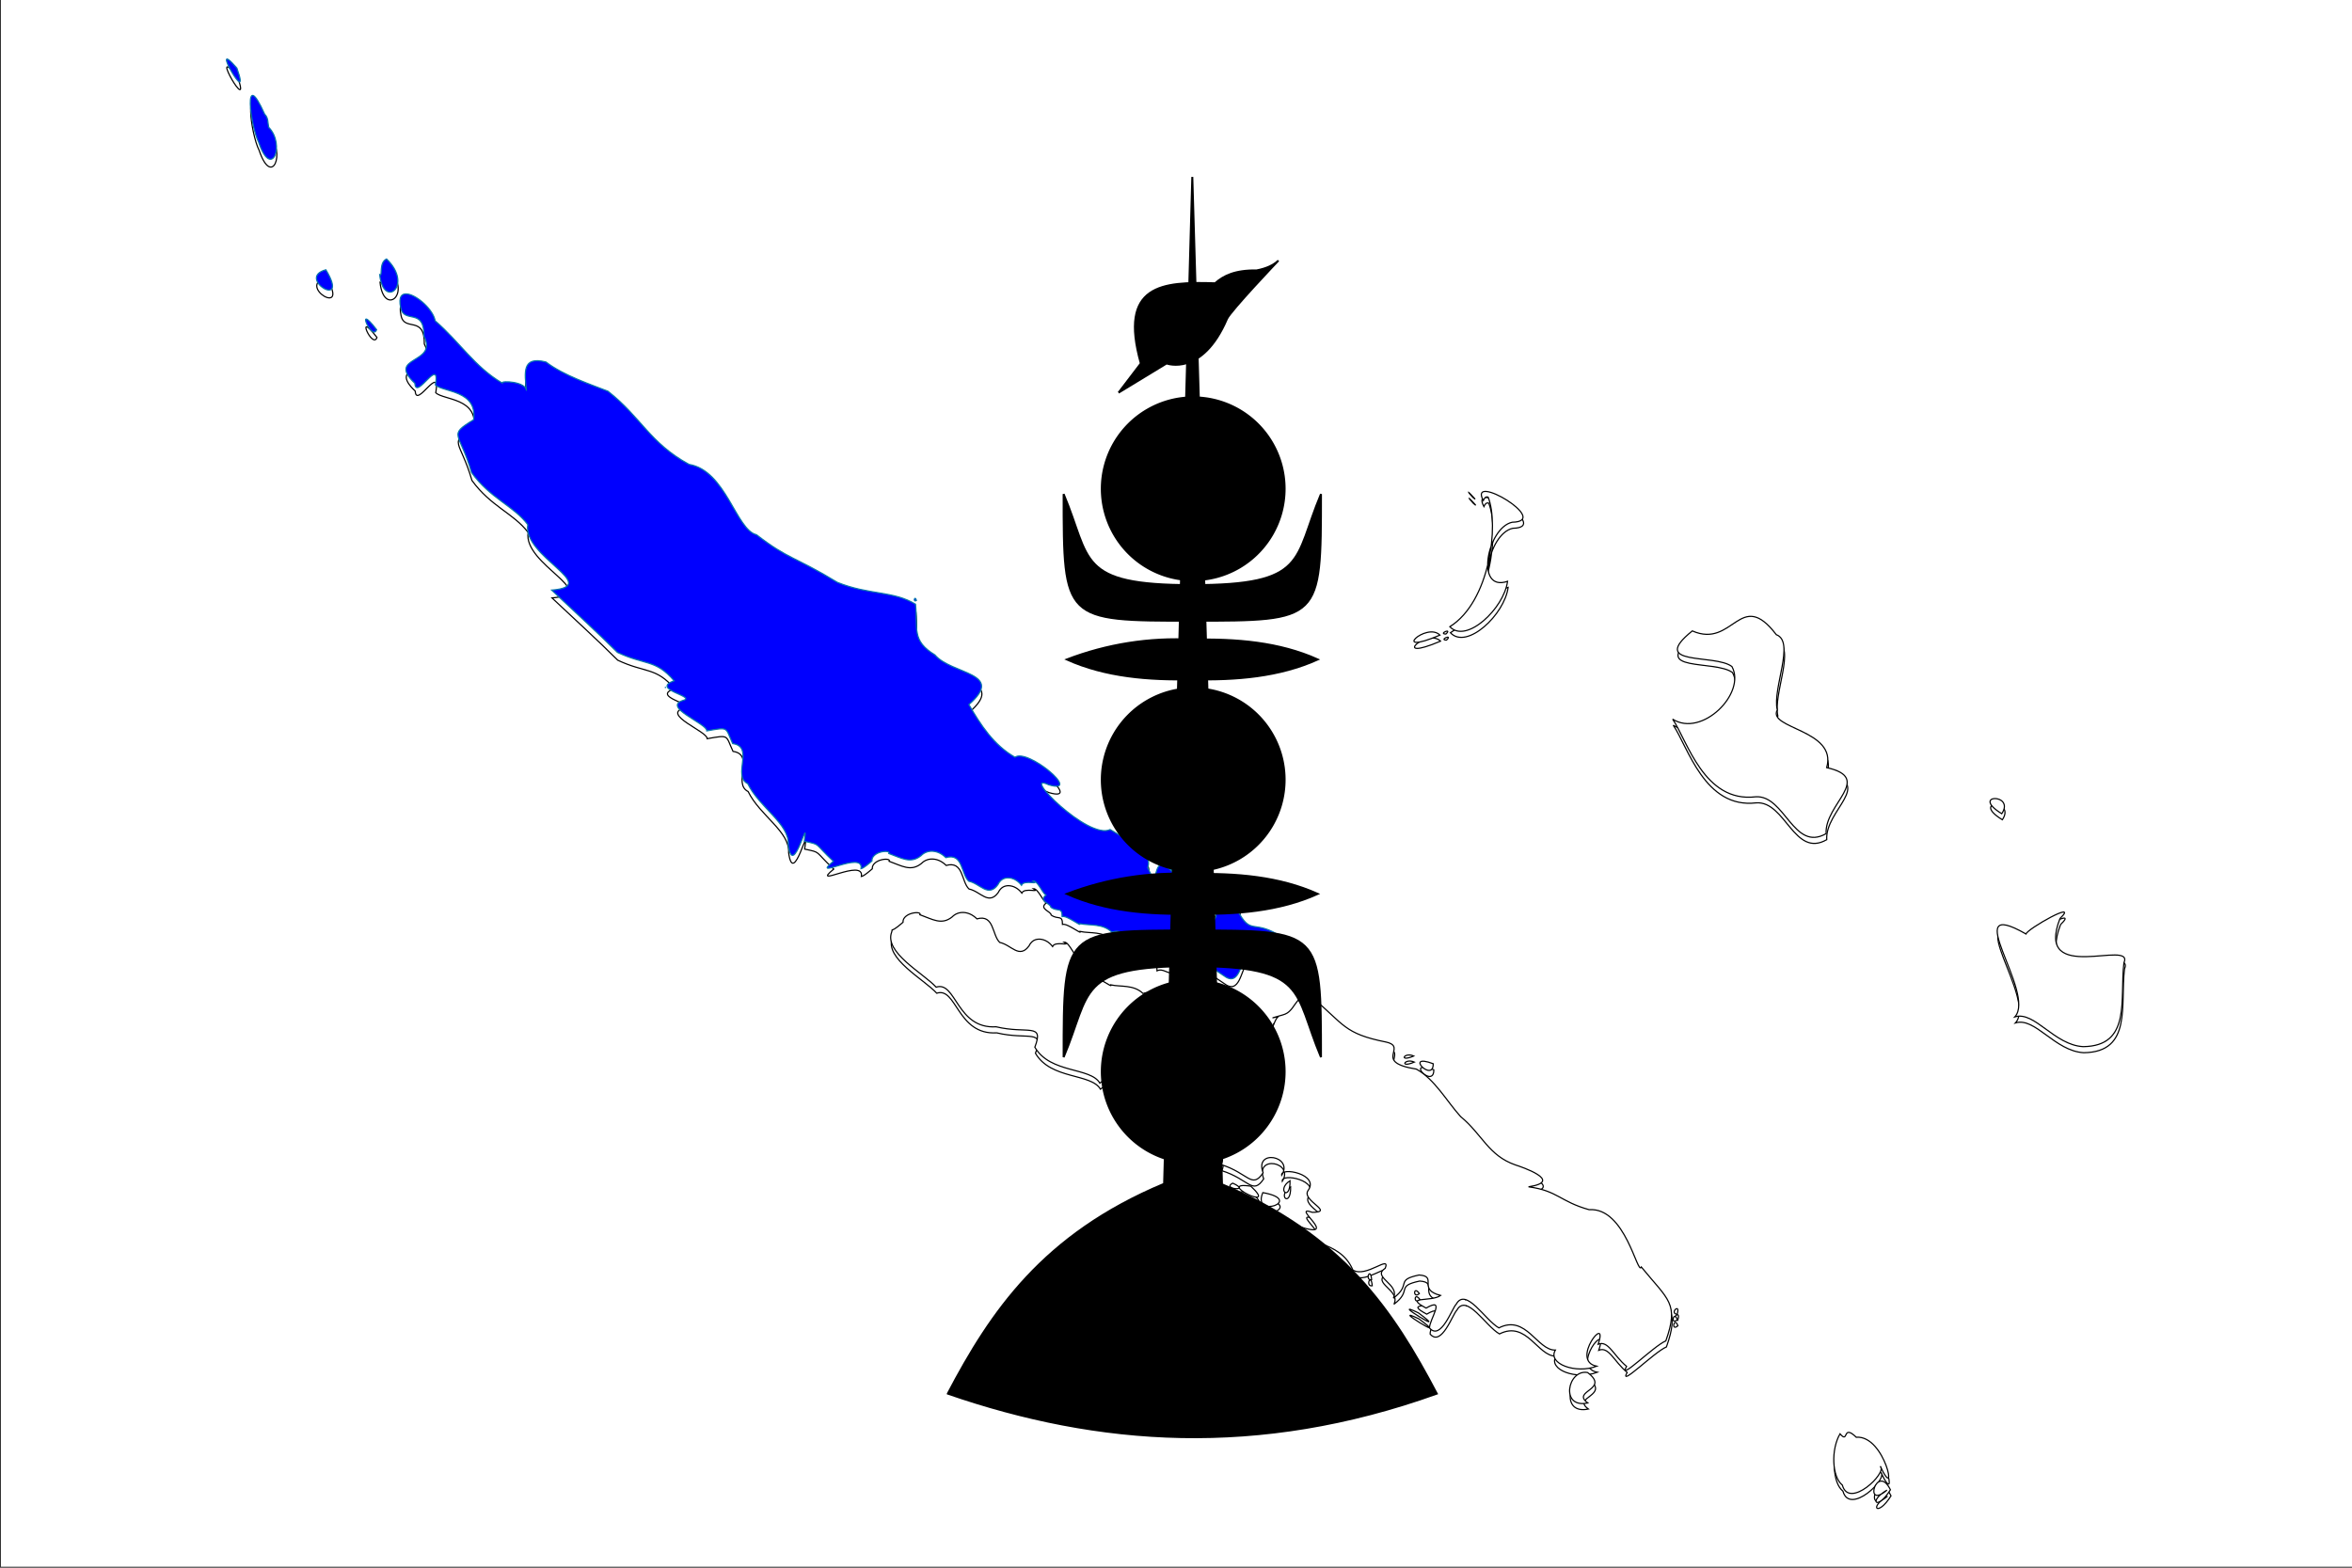 <?xml version="1.0" encoding="UTF-8" standalone="no"?>
<!-- Created with Inkscape (http://www.inkscape.org/) -->

<svg
   xmlns:dc="http://purl.org/dc/elements/1.1/"
   xmlns:cc="http://creativecommons.org/ns#"
   xmlns:rdf="http://www.w3.org/1999/02/22-rdf-syntax-ns#"
   xmlns:svg="http://www.w3.org/2000/svg"
   xmlns="http://www.w3.org/2000/svg"
   version="1.0"
   width="1199.984"
   height="800.01"
   id="svg2"
   style="display:inline">
  <rect width="100%" height="100%" fill="#333333" stroke="none"/>
  <defs
     id="defs4" />
  <g
     transform="translate(94.094,26.635)"
     id="layer9"
     style="display:inline" />
  <rect
     width="800"
     height="1200"
     x="-0.503"
     y="-1200.491"
     transform="matrix(0,1,-1,0,0,0)"
     id="rect3221"
     style="fill:#ffffff;fill-opacity:1;stroke:none" />
  <g
     transform="matrix(1.01,0,0,1.01,95.045,18.813)"
     id="g3250"
     style="display:inline">
    <g
       transform="translate(-15.821,-30.057)"
       id="g3042-1"
       style="fill:#ffffff;stroke:#000000;stroke-width:0.99;display:inline">
      <path
         d="m 127.906,163.938 c -2.966,-0.502 -4.875,1.255 -3.594,6.938 1.625,8.33 11.946,-0.358 11.75,14.375 7.33,14.226 -19.319,9.929 -4.594,23.781 0.478,9.178 12.98,-14.433 10.375,0.875 4.038,3.673 21.354,2.646 19.281,17.562 -13.324,8.174 -7.04,5.815 -1,26.719 9.523,13.137 21.154,16.702 28.375,26.25 -2.674,16.219 37.654,30.941 12.062,33.094 11.07,10.461 22.997,21.26 33.219,31.469 13.886,6.557 19.276,3.371 28.656,14.344 -12.033,4.218 10.726,7.86 4.906,9.781 -11.764,3.345 11.955,11.924 11.594,15.531 11.407,-2.002 9.239,-1.83 13.062,6.406 11.154,1.604 -0.357,16.324 7.625,20.281 5.962,12.2 21.109,20.223 20.469,30.844 2.394,18.419 10.562,-17.761 8.094,-1.75 8.624,1.842 4.586,0.665 14.688,10.094 -12.293,10.177 15.587,-5.86 13.969,3.75 0.706,-0.145 1.706,-0.785 2.75,-1.594 1.136,-0.879 2.237,-1.859 2.75,-2.281 -0.023,-0.631 0.091,-1.186 0.344,-1.688 0.253,-0.502 0.648,-0.935 1.094,-1.312 0.891,-0.755 2.061,-1.273 3.219,-1.562 1.158,-0.29 2.276,-0.351 3.031,-0.219 0.378,0.066 0.693,0.18 0.844,0.344 0.151,0.164 0.159,0.369 0,0.625 1.603,0.577 3.085,1.203 4.5,1.75 1.415,0.547 2.756,1.02 4.062,1.281 1.307,0.261 2.594,0.311 3.875,0.031 0.64,-0.14 1.257,-0.364 1.906,-0.688 0.649,-0.323 1.301,-0.743 1.969,-1.281 0.767,-0.793 1.67,-1.375 2.656,-1.75 0.986,-0.375 2.081,-0.536 3.188,-0.469 1.106,0.067 2.247,0.343 3.375,0.875 1.128,0.532 2.231,1.324 3.281,2.344 1.102,-0.308 2.056,-0.411 2.875,-0.344 0.819,0.067 1.499,0.295 2.094,0.656 0.594,0.361 1.102,0.862 1.531,1.438 0.429,0.576 0.771,1.228 1.094,1.938 0.646,1.42 1.144,3.024 1.719,4.5 0.287,0.738 0.611,1.462 0.969,2.094 0.358,0.632 0.763,1.179 1.25,1.625 1.447,0.304 2.79,0.975 4.062,1.719 1.272,0.744 2.477,1.564 3.656,2.125 0.59,0.281 1.169,0.507 1.75,0.625 0.581,0.118 1.167,0.122 1.75,0 0.583,-0.122 1.154,-0.373 1.75,-0.812 0.596,-0.44 1.195,-1.071 1.812,-1.906 0.282,-0.617 0.642,-1.148 1.031,-1.594 0.39,-0.446 0.809,-0.813 1.281,-1.094 0.945,-0.561 2.032,-0.779 3.156,-0.719 1.124,0.06 2.303,0.403 3.406,1.031 1.103,0.629 2.15,1.543 3.031,2.688 0.182,-0.386 0.455,-0.694 0.812,-0.906 0.357,-0.212 0.792,-0.322 1.25,-0.406 0.917,-0.168 1.963,-0.127 2.844,-0.062 0.881,0.064 1.587,0.138 1.844,0.062 0.257,-0.075 0.048,-0.32 -0.906,-0.906 0.564,-0.027 1.134,0.317 1.688,0.875 0.554,0.558 1.114,1.338 1.656,2.156 0.542,0.818 1.065,1.684 1.594,2.438 0.529,0.754 1.048,1.385 1.562,1.75 -0.497,0.366 -0.827,0.711 -1.031,1.031 -0.204,0.32 -0.272,0.624 -0.25,0.906 0.045,0.564 0.475,1.069 1.031,1.531 0.556,0.463 1.242,0.885 1.781,1.312 0.539,0.428 0.942,0.853 0.938,1.312 0.873,0.625 1.641,0.93 2.344,1.094 0.702,0.164 1.314,0.196 1.812,0.312 0.499,0.117 0.894,0.298 1.156,0.781 0.263,0.483 0.413,1.267 0.406,2.531 0.667,-0.15 1.622,0.108 2.656,0.562 1.034,0.454 2.147,1.085 3.156,1.688 1.009,0.603 1.908,1.173 2.5,1.469 0.296,0.148 0.507,0.233 0.625,0.219 0.118,-0.014 0.14,-0.11 0.031,-0.344 2.46,0.535 5.313,0.46 8.156,0.844 1.422,0.192 2.858,0.494 4.219,1.031 1.361,0.537 2.649,1.331 3.844,2.469 0.957,-0.371 1.847,-0.514 2.688,-0.469 0.84,0.045 1.623,0.284 2.375,0.625 1.504,0.682 2.868,1.826 4.188,2.969 1.32,1.143 2.608,2.266 3.969,2.906 0.681,0.32 1.392,0.518 2.125,0.531 0.733,0.014 1.499,-0.149 2.312,-0.562 1.322,0.769 2.277,1.46 2.969,2.156 0.692,0.696 1.105,1.399 1.375,2.125 0.27,0.726 0.381,1.485 0.438,2.344 0.057,0.858 0.073,1.813 0.125,2.906 0.757,-0.361 1.462,-0.454 2.156,-0.375 0.694,0.079 1.373,0.335 2.031,0.594 0.658,0.259 1.289,0.54 1.938,0.719 0.649,0.179 1.303,0.255 1.969,0.094 0.685,0.355 1.323,0.602 1.938,0.75 0.615,0.148 1.222,0.205 1.781,0.188 1.119,-0.035 2.136,-0.361 3.125,-0.812 0.989,-0.452 1.926,-1.055 2.906,-1.594 0.98,-0.539 2.001,-1.016 3.094,-1.312 0.907,0.306 1.849,0.769 2.844,1.344 0.995,0.575 2.025,1.261 3.094,2 2.138,1.478 4.438,3.153 6.781,4.656 1.041,0.782 1.942,1.292 2.75,1.531 0.808,0.239 1.505,0.222 2.125,0.031 0.62,-0.191 1.148,-0.584 1.625,-1.094 0.477,-0.51 0.903,-1.126 1.281,-1.844 0.756,-1.435 1.369,-3.187 2,-4.781 0.315,-0.797 0.618,-1.55 0.969,-2.219 0.351,-0.669 0.756,-1.258 1.188,-1.688 -3.057,0.666 -3.053,0.644 -1.969,0.344 1.084,-0.3 3.228,-0.876 4.469,-1.281 0.784,-0.219 1.469,-0.507 2.062,-0.875 0.594,-0.368 1.1,-0.81 1.562,-1.281 0.926,-0.942 1.647,-2.044 2.406,-3.125 0.76,-1.081 1.557,-2.145 2.625,-3 0.534,-0.427 1.143,-0.791 1.844,-1.094 0.61,-0.263 1.347,-0.426 2.125,-0.562 -12.039,-6.985 -13.242,0.733 -20,-12.156 6.36,-5.272 -12.576,-7.548 -15.594,-16.594 -4.045,8.358 3.552,12.891 5.031,18.125 -0.887,9.957 -9.313,-2.602 -13.062,-6.344 14.53,3.869 -18.706,-38.382 -9.125,-14.375 -11.627,-12.522 -5.862,12.716 -12.5,-2.188 2.951,-8.082 -10.229,-13.762 -18.969,-19.219 -10.976,5.461 -45.659,-29.584 -31.125,-22.625 17.565,5.199 -10.567,-18.671 -16.938,-13.906 -10.773,-6.16 -17.422,-16.443 -23.281,-26.625 18.638,-16.28 -8.563,-14.983 -17.187,-25.094 -11.998,-7.299 -8.537,-13.421 -9.781,-25.594 C 373.288,313.811 360.955,316.11 344.938,309.625 323.157,296.38 320.398,298.168 304.031,285.531 293.748,283.154 288.631,253.091 269.938,250 249.908,238.977 245.961,226.349 229,213.031 c -7.764,-3.053 -22.493,-7.949 -31.281,-14.75 -12.294,-3.171 -10.788,5.385 -9.906,14.5 -0.096,-4.61 -12.734,-5.222 -12.281,-3.906 -13.913,-8.181 -21.416,-20.697 -33.812,-31.406 -0.994,-5.611 -8.869,-12.695 -13.812,-13.531 z"
         id="path3026-7"
         style="fill:#ffffff;stroke:#000000;stroke-width:0.594;stroke-linecap:round;stroke-miterlimit:4;stroke-dasharray:none;display:inline" />
      <path
         d="m 57.626,79.653 c 8.594,8.867 1.409,26.845 -5.022,7.706 -4.253,-8.222 -8.118,-39.223 3.007,-14.257 1.88,1.739 1.506,4.319 2.015,6.551 z"
         id="path3012-4"
         style="fill:#ffffff;stroke:#000000;stroke-width:0.594;stroke-linecap:round;stroke-miterlimit:4;stroke-dasharray:none;display:inline" />
      <path
         d="m 117.165,146.194 c 13.82,13.379 -1.596,25.704 -3.469,7.972 1.671,1.126 -0.641,-6.008 3.469,-7.972 z"
         id="path3008-0"
         style="fill:#ffffff;stroke:#000000;stroke-width:0.594;stroke-linecap:round;stroke-miterlimit:4;stroke-dasharray:none;display:inline" />
      <path
         d="m 86.52,151.663 c 12.555,20.859 -15.469,4.173 0,0 z"
         id="path3000-9"
         style="fill:#ffffff;stroke:#000000;stroke-width:0.594;stroke-linecap:round;stroke-miterlimit:4;stroke-dasharray:none;display:inline" />
      <path
         d="m 41.552,49.766 c 7.916,22.297 -15.129,-17.472 0,0 l 0,0 z"
         id="path2998-4"
         style="fill:#ffffff;stroke:#000000;stroke-width:0.594;stroke-linecap:round;stroke-miterlimit:4;stroke-dasharray:none;display:inline" />
      <path
         d="m 112.152,181.942 c -2.253,6.25 -11.372,-14.778 0,0 z"
         id="path2982-8"
         style="fill:#ffffff;stroke:#000000;stroke-width:0.594;stroke-linecap:round;stroke-miterlimit:4;stroke-dasharray:none;display:inline" />
    </g>
    <path
       d="m 252.866,332.261 0.581,-0.37 -0.581,0.37 z"
       id="path3022"
       style="fill:#0000ff;stroke:#0978ab;stroke-width:0.594;stroke-linecap:round;stroke-miterlimit:4;stroke-dasharray:none;display:inline" />
    <path
       d="m 431.498,376.692 c -2.313,1.149 -0.287,-1.109 0,0 z"
       id="path2902"
       style="fill:#0000ff;stroke:#0978ab;stroke-width:0.594;stroke-linecap:round;stroke-miterlimit:4;stroke-dasharray:none;display:inline" />
    <g
       transform="translate(-16,-34)"
       id="g3042"
       style="fill:#0000ff">
      <path
         d="m 127.906,163.938 c -2.966,-0.502 -4.875,1.255 -3.594,6.938 1.625,8.33 11.946,-0.358 11.75,14.375 7.33,14.226 -19.319,9.929 -4.594,23.781 0.478,9.178 12.98,-14.433 10.375,0.875 4.038,3.673 21.354,2.646 19.281,17.562 -13.324,8.174 -7.04,5.815 -1,26.719 9.523,13.137 21.154,16.702 28.375,26.25 -2.674,16.219 37.654,30.941 12.062,33.094 11.07,10.461 22.997,21.26 33.219,31.469 13.886,6.557 19.276,3.371 28.656,14.344 -12.033,4.218 10.726,7.86 4.906,9.781 -11.764,3.345 11.955,11.924 11.594,15.531 11.407,-2.002 9.239,-1.83 13.062,6.406 11.154,1.604 -0.357,16.324 7.625,20.281 5.962,12.2 21.109,20.223 20.469,30.844 2.394,18.419 10.562,-17.761 8.094,-1.75 8.624,1.842 4.586,0.665 14.688,10.094 -12.293,10.177 15.587,-5.86 13.969,3.75 0.706,-0.145 1.706,-0.785 2.75,-1.594 1.136,-0.879 2.237,-1.859 2.75,-2.281 -0.023,-0.631 0.091,-1.186 0.344,-1.688 0.253,-0.502 0.648,-0.935 1.094,-1.312 0.891,-0.755 2.061,-1.273 3.219,-1.562 1.158,-0.29 2.276,-0.351 3.031,-0.219 0.378,0.066 0.693,0.18 0.844,0.344 0.151,0.164 0.159,0.369 0,0.625 1.603,0.577 3.085,1.203 4.5,1.75 1.415,0.547 2.756,1.02 4.062,1.281 1.307,0.261 2.594,0.311 3.875,0.031 0.64,-0.14 1.257,-0.364 1.906,-0.688 0.649,-0.323 1.301,-0.743 1.969,-1.281 0.767,-0.793 1.67,-1.375 2.656,-1.75 0.986,-0.375 2.081,-0.536 3.188,-0.469 1.106,0.067 2.247,0.343 3.375,0.875 1.128,0.532 2.231,1.324 3.281,2.344 1.102,-0.308 2.056,-0.411 2.875,-0.344 0.819,0.067 1.499,0.295 2.094,0.656 0.594,0.361 1.102,0.862 1.531,1.438 0.429,0.576 0.771,1.228 1.094,1.938 0.646,1.42 1.144,3.024 1.719,4.5 0.287,0.738 0.611,1.462 0.969,2.094 0.358,0.632 0.763,1.179 1.25,1.625 1.447,0.304 2.79,0.975 4.062,1.719 1.272,0.744 2.477,1.564 3.656,2.125 0.59,0.281 1.169,0.507 1.75,0.625 0.581,0.118 1.167,0.122 1.75,0 0.583,-0.122 1.154,-0.373 1.75,-0.812 0.596,-0.44 1.195,-1.071 1.812,-1.906 0.282,-0.617 0.642,-1.148 1.031,-1.594 0.39,-0.446 0.809,-0.813 1.281,-1.094 0.945,-0.561 2.032,-0.779 3.156,-0.719 1.124,0.06 2.303,0.403 3.406,1.031 1.103,0.629 2.15,1.543 3.031,2.688 0.182,-0.386 0.455,-0.694 0.812,-0.906 0.357,-0.212 0.792,-0.322 1.25,-0.406 0.917,-0.168 1.963,-0.127 2.844,-0.062 0.881,0.064 1.587,0.138 1.844,0.062 0.257,-0.075 0.048,-0.32 -0.906,-0.906 0.564,-0.027 1.134,0.317 1.688,0.875 0.554,0.558 1.114,1.338 1.656,2.156 0.542,0.818 1.065,1.684 1.594,2.438 0.529,0.754 1.048,1.385 1.562,1.75 -0.497,0.366 -0.827,0.711 -1.031,1.031 -0.204,0.32 -0.272,0.624 -0.25,0.906 0.045,0.564 0.475,1.069 1.031,1.531 0.556,0.463 1.242,0.885 1.781,1.312 0.539,0.428 0.942,0.853 0.938,1.312 0.873,0.625 1.641,0.93 2.344,1.094 0.702,0.164 1.314,0.196 1.812,0.312 0.499,0.117 0.894,0.298 1.156,0.781 0.263,0.483 0.413,1.267 0.406,2.531 0.667,-0.15 1.622,0.108 2.656,0.562 1.034,0.454 2.147,1.085 3.156,1.688 1.009,0.603 1.908,1.173 2.5,1.469 0.296,0.148 0.507,0.233 0.625,0.219 0.118,-0.014 0.14,-0.11 0.031,-0.344 2.46,0.535 5.313,0.46 8.156,0.844 1.422,0.192 2.858,0.494 4.219,1.031 1.361,0.537 2.649,1.331 3.844,2.469 0.957,-0.371 1.847,-0.514 2.688,-0.469 0.84,0.045 1.623,0.284 2.375,0.625 1.504,0.682 2.868,1.826 4.188,2.969 1.32,1.143 2.608,2.266 3.969,2.906 0.681,0.32 1.392,0.518 2.125,0.531 0.733,0.014 1.499,-0.149 2.312,-0.562 1.322,0.769 2.277,1.46 2.969,2.156 0.692,0.696 1.105,1.399 1.375,2.125 0.27,0.726 0.381,1.485 0.438,2.344 0.057,0.858 0.073,1.813 0.125,2.906 0.757,-0.361 1.462,-0.454 2.156,-0.375 0.694,0.079 1.373,0.335 2.031,0.594 0.658,0.259 1.289,0.54 1.938,0.719 0.649,0.179 1.303,0.255 1.969,0.094 0.685,0.355 1.323,0.602 1.938,0.75 0.615,0.148 1.222,0.205 1.781,0.188 1.119,-0.035 2.136,-0.361 3.125,-0.812 0.989,-0.452 1.926,-1.055 2.906,-1.594 0.98,-0.539 2.001,-1.016 3.094,-1.312 0.907,0.306 1.849,0.769 2.844,1.344 0.995,0.575 2.025,1.261 3.094,2 2.138,1.478 4.438,3.153 6.781,4.656 1.041,0.782 1.942,1.292 2.75,1.531 0.808,0.239 1.505,0.222 2.125,0.031 0.62,-0.191 1.148,-0.584 1.625,-1.094 0.477,-0.51 0.903,-1.126 1.281,-1.844 0.756,-1.435 1.369,-3.187 2,-4.781 0.315,-0.797 0.618,-1.55 0.969,-2.219 0.351,-0.669 0.756,-1.258 1.188,-1.688 -3.057,0.666 -3.053,0.644 -1.969,0.344 1.084,-0.3 3.228,-0.876 4.469,-1.281 0.784,-0.219 1.469,-0.507 2.062,-0.875 0.594,-0.368 1.1,-0.81 1.562,-1.281 0.926,-0.942 1.647,-2.044 2.406,-3.125 0.76,-1.081 1.557,-2.145 2.625,-3 0.534,-0.427 1.143,-0.791 1.844,-1.094 0.61,-0.263 1.347,-0.426 2.125,-0.562 -12.039,-6.985 -13.242,0.733 -20,-12.156 6.36,-5.272 -12.576,-7.548 -15.594,-16.594 -4.045,8.358 3.552,12.891 5.031,18.125 -0.887,9.957 -9.313,-2.602 -13.062,-6.344 14.53,3.869 -18.706,-38.382 -9.125,-14.375 -11.627,-12.522 -5.862,12.716 -12.5,-2.188 2.951,-8.082 -10.229,-13.762 -18.969,-19.219 -10.976,5.461 -45.659,-29.584 -31.125,-22.625 17.565,5.199 -10.567,-18.671 -16.938,-13.906 -10.773,-6.16 -17.422,-16.443 -23.281,-26.625 18.638,-16.28 -8.563,-14.983 -17.187,-25.094 -11.998,-7.299 -8.537,-13.421 -9.781,-25.594 C 373.288,313.811 360.955,316.11 344.938,309.625 323.157,296.38 320.398,298.168 304.031,285.531 293.748,283.154 288.631,253.091 269.938,250 249.908,238.977 245.961,226.349 229,213.031 c -7.764,-3.053 -22.493,-7.949 -31.281,-14.75 -12.294,-3.171 -10.788,5.385 -9.906,14.5 -0.096,-4.61 -12.734,-5.222 -12.281,-3.906 -13.913,-8.181 -21.416,-20.697 -33.812,-31.406 -0.994,-5.611 -8.869,-12.695 -13.812,-13.531 z"
         id="path3026"
         style="fill:#0000ff;stroke:#0978ab;stroke-width:0.594;stroke-linecap:round;stroke-miterlimit:4;stroke-dasharray:none;display:inline" />
      <path
         d="m 57.626,79.653 c 8.594,8.867 1.409,26.845 -5.022,7.706 -4.253,-8.222 -8.118,-39.223 3.007,-14.257 1.88,1.739 1.506,4.319 2.015,6.551 z"
         id="path3012"
         style="fill:#0000ff;stroke:#0978ab;stroke-width:0.594;stroke-linecap:round;stroke-miterlimit:4;stroke-dasharray:none;display:inline" />
      <path
         d="m 117.165,146.194 c 13.82,13.379 -1.596,25.704 -3.469,7.972 1.671,1.126 -0.641,-6.008 3.469,-7.972 z"
         id="path3008"
         style="fill:#0000ff;stroke:#0978ab;stroke-width:0.594;stroke-linecap:round;stroke-miterlimit:4;stroke-dasharray:none;display:inline" />
      <path
         d="m 86.52,151.663 c 12.555,20.859 -15.469,4.173 0,0 z"
         id="path3000"
         style="fill:#0000ff;stroke:#0978ab;stroke-width:0.594;stroke-linecap:round;stroke-miterlimit:4;stroke-dasharray:none;display:inline" />
      <path
         d="m 41.552,49.766 c 7.916,22.297 -15.129,-17.472 0,0 l 0,0 z"
         id="path2998"
         style="fill:#0000ff;stroke:#0978ab;stroke-width:0.594;stroke-linecap:round;stroke-miterlimit:4;stroke-dasharray:none;display:inline" />
      <path
         d="m 112.152,181.942 c -2.253,6.25 -11.372,-14.778 0,0 z"
         id="path2982"
         style="fill:#0000ff;stroke:#0978ab;stroke-width:0.594;stroke-linecap:round;stroke-miterlimit:4;stroke-dasharray:none;display:inline" />
    </g>
    <path
       d="m 368.855,284.721 c -1.926,1.29 -0.91,-2.885 0,0 z"
       id="path2870"
       style="fill:#0000ff;stroke:#0978ab;stroke-width:0.594;stroke-linecap:round;stroke-miterlimit:4;stroke-dasharray:none;display:inline" />
    <path
       d="m 242.362,328.607 -0.638,0.202 0.638,-0.202 z"
       id="path2856"
       style="fill:#0000ff;stroke:#0978ab;stroke-width:0.594;stroke-linecap:round;stroke-miterlimit:4;stroke-dasharray:none;display:inline" />
    <path
       d="m 341.196,419.757 -0.34,-0.215 0.34,0.215 z"
       id="path2844"
       style="fill:#0000ff;stroke:#0978ab;stroke-width:0.594;stroke-linecap:round;stroke-miterlimit:4;stroke-dasharray:none;display:inline" />
    <g
       id="g2879"
       style="fill:#ffffff;stroke:#000000;stroke-width:0.99">
      <path
         d="m 566.906,487.25 c -0.778,0.136 -1.515,0.299 -2.125,0.562 -0.7,0.303 -1.31,0.666 -1.844,1.094 -1.068,0.855 -1.865,1.919 -2.625,3 -0.76,1.081 -1.48,2.183 -2.406,3.125 -0.463,0.471 -0.969,0.913 -1.562,1.281 -0.594,0.368 -1.279,0.656 -2.062,0.875 -1.241,0.405 -3.385,0.981 -4.469,1.281 -1.084,0.3 -1.088,0.323 1.969,-0.344 -0.432,0.429 -0.836,1.018 -1.188,1.688 -0.351,0.669 -0.653,1.422 -0.969,2.219 -0.631,1.594 -1.244,3.346 -2,4.781 -0.378,0.718 -0.805,1.334 -1.281,1.844 -0.477,0.51 -1.005,0.903 -1.625,1.094 -0.62,0.191 -1.317,0.208 -2.125,-0.031 -0.808,-0.239 -1.709,-0.749 -2.75,-1.531 -2.343,-1.503 -4.643,-3.178 -6.781,-4.656 -1.069,-0.739 -2.099,-1.425 -3.094,-2 -0.995,-0.575 -1.937,-1.038 -2.844,-1.344 -1.093,0.297 -2.114,0.774 -3.094,1.312 -0.98,0.539 -1.918,1.142 -2.906,1.594 -0.989,0.452 -2.006,0.777 -3.125,0.812 -0.559,0.018 -1.167,-0.039 -1.781,-0.188 -0.615,-0.148 -1.252,-0.395 -1.938,-0.75 -0.666,0.161 -1.32,0.085 -1.969,-0.094 -0.649,-0.179 -1.279,-0.46 -1.938,-0.719 -0.658,-0.259 -1.337,-0.515 -2.031,-0.594 -0.694,-0.079 -1.399,0.014 -2.156,0.375 -0.052,-1.094 -0.068,-2.048 -0.125,-2.906 -0.057,-0.858 -0.168,-1.618 -0.438,-2.344 -0.27,-0.726 -0.683,-1.429 -1.375,-2.125 -0.692,-0.696 -1.647,-1.387 -2.969,-2.156 -0.814,0.413 -1.579,0.576 -2.312,0.562 -0.733,-0.014 -1.444,-0.211 -2.125,-0.531 -1.361,-0.64 -2.649,-1.764 -3.969,-2.906 -1.32,-1.143 -2.683,-2.287 -4.188,-2.969 -0.752,-0.341 -1.535,-0.58 -2.375,-0.625 -0.84,-0.045 -1.73,0.098 -2.688,0.469 -1.195,-1.138 -2.483,-1.931 -3.844,-2.469 -1.361,-0.537 -2.797,-0.839 -4.219,-1.031 -2.844,-0.384 -5.697,-0.309 -8.156,-0.844 0.108,0.233 0.087,0.329 -0.031,0.344 -0.118,0.014 -0.329,-0.071 -0.625,-0.219 -0.592,-0.296 -1.491,-0.866 -2.5,-1.469 -1.009,-0.603 -2.122,-1.233 -3.156,-1.688 -1.034,-0.454 -1.989,-0.712 -2.656,-0.562 0.007,-1.264 -0.144,-2.048 -0.406,-2.531 -0.263,-0.483 -0.657,-0.665 -1.156,-0.781 -0.499,-0.117 -1.11,-0.149 -1.812,-0.312 -0.702,-0.164 -1.471,-0.468 -2.344,-1.094 0.005,-0.46 -0.398,-0.885 -0.938,-1.312 -0.539,-0.428 -1.225,-0.85 -1.781,-1.312 -0.556,-0.463 -0.987,-0.967 -1.031,-1.531 -0.022,-0.282 0.046,-0.586 0.25,-0.906 0.204,-0.32 0.534,-0.665 1.031,-1.031 -0.515,-0.365 -1.033,-0.996 -1.562,-1.75 -0.529,-0.754 -1.052,-1.62 -1.594,-2.438 -0.542,-0.818 -1.103,-1.599 -1.656,-2.156 -0.554,-0.558 -1.124,-0.902 -1.688,-0.875 0.954,0.587 1.163,0.831 0.906,0.906 -0.257,0.075 -0.963,0.002 -1.844,-0.062 -0.881,-0.064 -1.927,-0.106 -2.844,0.062 -0.458,0.084 -0.893,0.194 -1.25,0.406 -0.357,0.212 -0.63,0.52 -0.812,0.906 -0.881,-1.144 -1.928,-2.059 -3.031,-2.688 -1.103,-0.629 -2.282,-0.971 -3.406,-1.031 -1.124,-0.06 -2.212,0.158 -3.156,0.719 -0.472,0.281 -0.892,0.648 -1.281,1.094 -0.39,0.446 -0.749,0.976 -1.031,1.594 -0.618,0.835 -1.217,1.467 -1.812,1.906 -0.596,0.44 -1.167,0.691 -1.75,0.812 -0.583,0.122 -1.169,0.118 -1.75,0 -0.581,-0.118 -1.16,-0.344 -1.75,-0.625 -1.179,-0.561 -2.384,-1.381 -3.656,-2.125 -1.272,-0.744 -2.615,-1.415 -4.062,-1.719 -0.487,-0.446 -0.892,-0.993 -1.25,-1.625 -0.358,-0.632 -0.682,-1.356 -0.969,-2.094 -0.574,-1.476 -1.073,-3.08 -1.719,-4.5 -0.323,-0.71 -0.664,-1.362 -1.094,-1.938 -0.429,-0.576 -0.937,-1.076 -1.531,-1.438 -0.594,-0.361 -1.275,-0.589 -2.094,-0.656 -0.819,-0.067 -1.773,0.036 -2.875,0.344 -1.051,-1.02 -2.153,-1.812 -3.281,-2.344 -1.128,-0.532 -2.269,-0.808 -3.375,-0.875 -1.106,-0.067 -2.202,0.094 -3.188,0.469 -0.986,0.375 -1.89,0.957 -2.656,1.75 -0.668,0.539 -1.32,0.958 -1.969,1.281 -0.649,0.323 -1.266,0.547 -1.906,0.688 -1.281,0.28 -2.568,0.23 -3.875,-0.031 -1.307,-0.261 -2.648,-0.734 -4.062,-1.281 -1.415,-0.547 -2.897,-1.173 -4.5,-1.75 0.159,-0.256 0.151,-0.461 0,-0.625 -0.151,-0.164 -0.466,-0.278 -0.844,-0.344 -0.755,-0.132 -1.873,-0.071 -3.031,0.219 -1.158,0.29 -2.328,0.808 -3.219,1.562 -0.445,0.377 -0.841,0.811 -1.094,1.312 -0.253,0.502 -0.367,1.056 -0.344,1.688 -0.513,0.422 -1.614,1.402 -2.75,2.281 -1.044,0.808 -2.044,1.449 -2.75,1.594 -0.059,0.347 -0.08,0.645 -0.219,1.062 -3.928,10.278 15.925,20.767 22.469,27.844 10.138,-3.287 10.258,21.241 30.281,20.031 16.004,3.823 24.34,-2.241 19.562,10.312 7.86,13.42 28.114,10.005 32.844,18.156 7.647,-6.311 6.545,2.381 12.156,3.594 8.154,1.343 6.309,-14.722 12,0.844 2.657,14.496 10.664,6.087 9.781,11.25 4.644,3.184 7.783,9.368 5.625,12.906 -3.537,2.141 27.347,1.765 21.719,12.562 13.851,4.378 15.506,12.527 21.188,4.156 -4.604,-12.228 15.577,-8.552 9.375,1.25 -0.828,-4.494 19.52,-0.537 13.25,7.812 -3.165,5.052 13.692,10.806 2.281,10.906 -11.895,-4.178 14.966,14.223 -6.781,7.156 1.142,9.926 20.512,6.094 27.219,21.969 6.557,4.207 19.167,-7.976 16.344,-0.875 -7.025,4.625 7.657,7.982 4.094,15.125 9.468,-7.058 0.64,-9.089 13,-11.719 9.705,0.634 -1.108,7.254 10.875,10.344 -4.663,3.4 -18.934,0.15 -7.312,6.375 10.326,-5.99 1.506,6.012 1.719,10.062 5.759,6.663 11.4,-10.088 13.469,-12 4.894,-8.86 14.592,8.005 21.562,11.938 13.77,-6.966 19.331,11.429 28.531,11.219 -4.084,6.89 10.31,12.171 20.906,8.156 -13.802,-2.724 6.222,-27.209 0.719,-11.125 5.115,-2.078 7.73,5.728 14.344,11.188 -4.5,8.048 13.702,-10.31 19.844,-12.875 6.724,-19.017 1.362,-20.491 -12.375,-37.312 -1.901,4.771 -7.959,-30.305 -26.375,-28.969 -14.777,-4.121 -15.75,-9.546 -30.625,-11.562 18.318,-2.756 -4.038,-10.244 -6.562,-11.031 -13.725,-4.746 -16.693,-15.344 -27.719,-24.438 -7.109,-7.853 -13.032,-18.825 -22.375,-24 -22.317,-3.571 -4.009,-11.07 -15.25,-13.656 -21.45,-4.295 -21.111,-8.904 -37.156,-22.344 -0.875,-0.586 -1.565,-0.892 -2.344,-1.344 z"
         id="path3040"
         style="fill:#ffffff;stroke:#000000;stroke-width:0.594;stroke-linecap:round;stroke-miterlimit:4;stroke-dasharray:none;display:inline" />
      <path
         d="m 803.498,305.11 c 9.655,3.512 -2.09,27.066 0.483,38.021 -5.129,9.48 30.481,10.001 24.961,29.138 23.901,5.353 -1.171,18.365 -0.282,33.35 -16.482,9.441 -20.816,-19.599 -35.587,-18.606 -26.127,3.147 -34.56,-28.436 -41.948,-39.234 14.716,9.456 37.329,-13.045 29.943,-26.588 -8.627,-6.571 -42.381,0.073 -20.02,-17.995 20.86,9.168 24.137,-22.089 42.449,1.913 z"
         id="path3020"
         style="fill:#ffffff;stroke:#000000;stroke-width:0.594;stroke-linecap:round;stroke-miterlimit:4;stroke-dasharray:none;display:inline" />
      <path
         d="m 946.788,448.505 c -13.239,33.934 37.838,9.984 32.297,22.41 -2.202,18.28 3.98,42.007 -20.574,42.333 -14.693,-0.803 -24.506,-18.109 -34.514,-15.052 11.015,-12.121 -29.249,-61.839 5.625,-41.872 0.714,-2.622 27.308,-17.607 17.166,-7.82 z"
         id="path3018"
         style="fill:#ffffff;stroke:#000000;stroke-width:0.594;stroke-linecap:round;stroke-miterlimit:4;stroke-dasharray:none;display:inline" />
      <path
         d="m 655.483,237.332 c -7.958,-14.755 34.769,10.547 14.605,10.957 -12.529,2.667 -19.062,35.511 -2.362,29.866 -1.808,13.744 -20.881,31.724 -29.151,22.92 20.305,-12.681 24.932,-51.505 19.346,-65.478 -1.241,-0.52 -2.05,0.746 -2.438,1.735 z"
         id="path3016"
         style="fill:#ffffff;stroke:#000000;stroke-width:0.594;stroke-linecap:round;stroke-miterlimit:4;stroke-dasharray:none;display:inline" />
      <path
         d="m 843.883,710.589 c 14.796,-1.114 21.342,34.303 12.126,14.677 3.762,3.184 -15.734,21.957 -19.16,9.512 -5.331,-4.25 -5.745,-18.092 -1.173,-25.918 4.541,5.361 0.99,-5.244 8.206,1.73 z"
         id="path3014"
         style="fill:#ffffff;stroke:#000000;stroke-width:0.594;stroke-linecap:round;stroke-miterlimit:4;stroke-dasharray:none;display:inline" />
      <path
         d="m 708.164,677.899 c 11.598,8.747 -8.521,9.148 0.1,15.377 -14.131,3.026 -10.189,-17.204 -0.1,-15.377 0,0 -2e-5,0 -2e-5,0 l 2e-5,0 z"
         id="path3010"
         style="fill:#ffffff;stroke:#000000;stroke-width:0.594;stroke-linecap:round;stroke-miterlimit:4;stroke-dasharray:none;display:inline" />
      <path
         d="m 861.138,737.145 c -6.8,10.844 -11.422,5.83 -1.759,0.161 -12.207,10.37 -5.072,-14.06 1.759,-0.161 z"
         id="path3004"
         style="fill:#ffffff;stroke:#000000;stroke-width:0.594;stroke-linecap:round;stroke-miterlimit:4;stroke-dasharray:none;display:inline" />
      <path
         d="m 544.116,586.995 c 21.582,3.904 -5.8,13.56 0,0 z"
         id="path3002"
         style="fill:#ffffff;stroke:#000000;stroke-width:0.594;stroke-linecap:round;stroke-miterlimit:4;stroke-dasharray:none;display:inline" />
      <path
         d="m 549.812,599.14 c 6.074,19.997 -13.878,-7.366 0,0 z"
         id="path2996"
         style="fill:#ffffff;stroke:#000000;stroke-width:0.594;stroke-linecap:round;stroke-miterlimit:4;stroke-dasharray:none;display:inline" />
      <path
         d="m 633.587,305.32 c -25.806,10.943 -6.819,-6.818 0,0 z"
         id="path2994"
         style="fill:#ffffff;stroke:#000000;stroke-width:0.594;stroke-linecap:round;stroke-miterlimit:4;stroke-dasharray:none;display:inline" />
      <path
         d="m 557.851,580.998 c 0.245,10.902 -7.233,4.606 0,0 z"
         id="path2992"
         style="fill:#ffffff;stroke:#000000;stroke-width:0.594;stroke-linecap:round;stroke-miterlimit:4;stroke-dasharray:none;display:inline" />
      <path
         d="m 622.65,647.722 c 17.932,13.268 -16.315,-7.813 0,0 z"
         id="path2990"
         style="fill:#ffffff;stroke:#000000;stroke-width:0.594;stroke-linecap:round;stroke-miterlimit:4;stroke-dasharray:none;display:inline" />
      <path
         d="m 650.179,235.71 c -6.919,-7.682 4.424,3.939 0,0 z"
         id="path2988"
         style="fill:#ffffff;stroke:#000000;stroke-width:0.594;stroke-linecap:round;stroke-miterlimit:4;stroke-dasharray:none;display:inline" />
      <path
         d="m 917.375,395.555 c -16.284,-10.049 6.975,-10.368 0,0 z"
         id="path2986"
         style="fill:#ffffff;stroke:#000000;stroke-width:0.594;stroke-linecap:round;stroke-miterlimit:4;stroke-dasharray:none;display:inline" />
      <path
         d="m 538.047,583.752 c 14.826,13.815 -18.881,-2.82 0,0 z"
         id="path2980"
         style="fill:#ffffff;stroke:#000000;stroke-width:0.594;stroke-linecap:round;stroke-miterlimit:4;stroke-dasharray:none;display:inline" />
      <path
         d="m 630.17,521.869 c 0.204,9.906 -15.152,-5.633 0,0 z"
         id="path2976"
         style="fill:#ffffff;stroke:#000000;stroke-width:0.594;stroke-linecap:round;stroke-miterlimit:4;stroke-dasharray:none;display:inline" />
      <path
         d="m 562.244,608.11 c -4.121,6.587 -7.677,-0.661 0,0 z"
         id="path2966"
         style="fill:#ffffff;stroke:#000000;stroke-width:0.594;stroke-linecap:round;stroke-miterlimit:4;stroke-dasharray:none;display:inline" />
      <path
         d="m 620.349,517.983 c -7.758,3.302 -4.931,-2.176 0,0 z"
         id="path2964"
         style="fill:#ffffff;stroke:#000000;stroke-width:0.594;stroke-linecap:round;stroke-miterlimit:4;stroke-dasharray:none;display:inline" />
      <path
         d="m 528.89,582.221 c 9.697,4.349 -5.976,3.053 0,0 z"
         id="path2960"
         style="fill:#ffffff;stroke:#000000;stroke-width:0.594;stroke-linecap:round;stroke-miterlimit:4;stroke-dasharray:none;display:inline" />
      <path
         d="m 753.365,648.523 c -4.104,-0.732 2.006,-6.133 0,0 z"
         id="path2936"
         style="fill:#ffffff;stroke:#000000;stroke-width:0.594;stroke-linecap:round;stroke-miterlimit:4;stroke-dasharray:none;display:inline" />
      <path
         d="m 623.188,637.976 c -3.216,3.042 -3.174,-4.395 0,0 z"
         id="path2934"
         style="fill:#ffffff;stroke:#000000;stroke-width:0.594;stroke-linecap:round;stroke-miterlimit:4;stroke-dasharray:none;display:inline" />
      <path
         d="m 636.571,304.789 c -4.102,-0.1 3.555,-3.287 0,0 z"
         id="path2932"
         style="fill:#ffffff;stroke:#000000;stroke-width:0.594;stroke-linecap:round;stroke-miterlimit:4;stroke-dasharray:none;display:inline" />
      <path
         d="m 599.076,631.026 c -3.659,0.578 -0.591,-7.071 0,0 z"
         id="path2914"
         style="fill:#ffffff;stroke:#000000;stroke-width:0.594;stroke-linecap:round;stroke-miterlimit:4;stroke-dasharray:none;display:inline" />
      <path
         d="m 753.489,651.209 c -3.679,3.17 -1.818,-5.004 0,0 z"
         id="path2912"
         style="fill:#ffffff;stroke:#000000;stroke-width:0.594;stroke-linecap:round;stroke-miterlimit:4;stroke-dasharray:none;display:inline" />
      <path
         d="m 646.74,641.229 -0.395,-0.011 0.395,0.011 z"
         id="path2846"
         style="fill:#ffffff;stroke:#000000;stroke-width:0.594;stroke-linecap:round;stroke-miterlimit:4;stroke-dasharray:none;display:inline" />
    </g>
    <g
       transform="translate(-0.302,-3.058)"
       id="g2879-6"
       style="fill:#ffffff;stroke:#000000;stroke-width:0.99;display:inline">
      <path
         d="m 566.906,487.25 c -0.778,0.136 -1.515,0.299 -2.125,0.562 -0.7,0.303 -1.31,0.666 -1.844,1.094 -1.068,0.855 -1.865,1.919 -2.625,3 -0.76,1.081 -1.48,2.183 -2.406,3.125 -0.463,0.471 -0.969,0.913 -1.562,1.281 -0.594,0.368 -1.279,0.656 -2.062,0.875 -1.241,0.405 -3.385,0.981 -4.469,1.281 -1.084,0.3 -1.088,0.323 1.969,-0.344 -0.432,0.429 -0.836,1.018 -1.188,1.688 -0.351,0.669 -0.653,1.422 -0.969,2.219 -0.631,1.594 -1.244,3.346 -2,4.781 -0.378,0.718 -0.805,1.334 -1.281,1.844 -0.477,0.51 -1.005,0.903 -1.625,1.094 -0.62,0.191 -1.317,0.208 -2.125,-0.031 -0.808,-0.239 -1.709,-0.749 -2.75,-1.531 -2.343,-1.503 -4.643,-3.178 -6.781,-4.656 -1.069,-0.739 -2.099,-1.425 -3.094,-2 -0.995,-0.575 -1.937,-1.038 -2.844,-1.344 -1.093,0.297 -2.114,0.774 -3.094,1.312 -0.98,0.539 -1.918,1.142 -2.906,1.594 -0.989,0.452 -2.006,0.777 -3.125,0.812 -0.559,0.018 -1.167,-0.039 -1.781,-0.188 -0.615,-0.148 -1.252,-0.395 -1.938,-0.75 -0.666,0.161 -1.32,0.085 -1.969,-0.094 -0.649,-0.179 -1.279,-0.46 -1.938,-0.719 -0.658,-0.259 -1.337,-0.515 -2.031,-0.594 -0.694,-0.079 -1.399,0.014 -2.156,0.375 -0.052,-1.094 -0.068,-2.048 -0.125,-2.906 -0.057,-0.858 -0.168,-1.618 -0.438,-2.344 -0.27,-0.726 -0.683,-1.429 -1.375,-2.125 -0.692,-0.696 -1.647,-1.387 -2.969,-2.156 -0.814,0.413 -1.579,0.576 -2.312,0.562 -0.733,-0.014 -1.444,-0.211 -2.125,-0.531 -1.361,-0.64 -2.649,-1.764 -3.969,-2.906 -1.32,-1.143 -2.683,-2.287 -4.188,-2.969 -0.752,-0.341 -1.535,-0.58 -2.375,-0.625 -0.84,-0.045 -1.73,0.098 -2.688,0.469 -1.195,-1.138 -2.483,-1.931 -3.844,-2.469 -1.361,-0.537 -2.797,-0.839 -4.219,-1.031 -2.844,-0.384 -5.697,-0.309 -8.156,-0.844 0.108,0.233 0.087,0.329 -0.031,0.344 -0.118,0.014 -0.329,-0.071 -0.625,-0.219 -0.592,-0.296 -1.491,-0.866 -2.5,-1.469 -1.009,-0.603 -2.122,-1.233 -3.156,-1.688 -1.034,-0.454 -1.989,-0.712 -2.656,-0.562 0.007,-1.264 -0.144,-2.048 -0.406,-2.531 -0.263,-0.483 -0.657,-0.665 -1.156,-0.781 -0.499,-0.117 -1.11,-0.149 -1.812,-0.312 -0.702,-0.164 -1.471,-0.468 -2.344,-1.094 0.005,-0.46 -0.398,-0.885 -0.938,-1.312 -0.539,-0.428 -1.225,-0.85 -1.781,-1.312 -0.556,-0.463 -0.987,-0.967 -1.031,-1.531 -0.022,-0.282 0.046,-0.586 0.25,-0.906 0.204,-0.32 0.534,-0.665 1.031,-1.031 -0.515,-0.365 -1.033,-0.996 -1.562,-1.75 -0.529,-0.754 -1.052,-1.62 -1.594,-2.438 -0.542,-0.818 -1.103,-1.599 -1.656,-2.156 -0.554,-0.558 -1.124,-0.902 -1.688,-0.875 0.954,0.587 1.163,0.831 0.906,0.906 -0.257,0.075 -0.963,0.002 -1.844,-0.062 -0.881,-0.064 -1.927,-0.106 -2.844,0.062 -0.458,0.084 -0.893,0.194 -1.25,0.406 -0.357,0.212 -0.63,0.52 -0.812,0.906 -0.881,-1.144 -1.928,-2.059 -3.031,-2.688 -1.103,-0.629 -2.282,-0.971 -3.406,-1.031 -1.124,-0.06 -2.212,0.158 -3.156,0.719 -0.472,0.281 -0.892,0.648 -1.281,1.094 -0.39,0.446 -0.749,0.976 -1.031,1.594 -0.618,0.835 -1.217,1.467 -1.812,1.906 -0.596,0.44 -1.167,0.691 -1.75,0.812 -0.583,0.122 -1.169,0.118 -1.75,0 -0.581,-0.118 -1.16,-0.344 -1.75,-0.625 -1.179,-0.561 -2.384,-1.381 -3.656,-2.125 -1.272,-0.744 -2.615,-1.415 -4.062,-1.719 -0.487,-0.446 -0.892,-0.993 -1.25,-1.625 -0.358,-0.632 -0.682,-1.356 -0.969,-2.094 -0.574,-1.476 -1.073,-3.08 -1.719,-4.5 -0.323,-0.71 -0.664,-1.362 -1.094,-1.938 -0.429,-0.576 -0.937,-1.076 -1.531,-1.438 -0.594,-0.361 -1.275,-0.589 -2.094,-0.656 -0.819,-0.067 -1.773,0.036 -2.875,0.344 -1.051,-1.02 -2.153,-1.812 -3.281,-2.344 -1.128,-0.532 -2.269,-0.808 -3.375,-0.875 -1.106,-0.067 -2.202,0.094 -3.188,0.469 -0.986,0.375 -1.89,0.957 -2.656,1.75 -0.668,0.539 -1.32,0.958 -1.969,1.281 -0.649,0.323 -1.266,0.547 -1.906,0.688 -1.281,0.28 -2.568,0.23 -3.875,-0.031 -1.307,-0.261 -2.648,-0.734 -4.062,-1.281 -1.415,-0.547 -2.897,-1.173 -4.5,-1.75 0.159,-0.256 0.151,-0.461 0,-0.625 -0.151,-0.164 -0.466,-0.278 -0.844,-0.344 -0.755,-0.132 -1.873,-0.071 -3.031,0.219 -1.158,0.29 -2.328,0.808 -3.219,1.562 -0.445,0.377 -0.841,0.811 -1.094,1.312 -0.253,0.502 -0.367,1.056 -0.344,1.688 -0.513,0.422 -1.614,1.402 -2.75,2.281 -1.044,0.808 -2.044,1.449 -2.75,1.594 -0.059,0.347 -0.08,0.645 -0.219,1.062 -3.928,10.278 15.925,20.767 22.469,27.844 10.138,-3.287 10.258,21.241 30.281,20.031 16.004,3.823 24.34,-2.241 19.562,10.312 7.86,13.42 28.114,10.005 32.844,18.156 7.647,-6.311 6.545,2.381 12.156,3.594 8.154,1.343 6.309,-14.722 12,0.844 2.657,14.496 10.664,6.087 9.781,11.25 4.644,3.184 7.783,9.368 5.625,12.906 -3.537,2.141 27.347,1.765 21.719,12.562 13.851,4.378 15.506,12.527 21.188,4.156 -4.604,-12.228 15.577,-8.552 9.375,1.25 -0.828,-4.494 19.52,-0.537 13.25,7.812 -3.165,5.052 13.692,10.806 2.281,10.906 -11.895,-4.178 14.966,14.223 -6.781,7.156 1.142,9.926 20.512,6.094 27.219,21.969 6.557,4.207 19.167,-7.976 16.344,-0.875 -7.025,4.625 7.657,7.982 4.094,15.125 9.468,-7.058 0.64,-9.089 13,-11.719 9.705,0.634 -1.108,7.254 10.875,10.344 -4.663,3.4 -18.934,0.15 -7.312,6.375 10.326,-5.99 1.506,6.012 1.719,10.062 5.759,6.663 11.4,-10.088 13.469,-12 4.894,-8.86 14.592,8.005 21.562,11.938 13.77,-6.966 19.331,11.429 28.531,11.219 -4.084,6.89 10.31,12.171 20.906,8.156 -13.802,-2.724 6.222,-27.209 0.719,-11.125 5.115,-2.078 7.73,5.728 14.344,11.188 -4.5,8.048 13.702,-10.31 19.844,-12.875 6.724,-19.017 1.362,-20.491 -12.375,-37.312 -1.901,4.771 -7.959,-30.305 -26.375,-28.969 -14.777,-4.121 -15.75,-9.546 -30.625,-11.562 18.318,-2.756 -4.038,-10.244 -6.562,-11.031 -13.725,-4.746 -16.693,-15.344 -27.719,-24.438 -7.109,-7.853 -13.032,-18.825 -22.375,-24 -22.317,-3.571 -4.009,-11.07 -15.25,-13.656 -21.45,-4.295 -21.111,-8.904 -37.156,-22.344 -0.875,-0.586 -1.565,-0.892 -2.344,-1.344 z"
         id="path3040-5"
         style="fill:#ffffff;stroke:#000000;stroke-width:0.594;stroke-linecap:round;stroke-miterlimit:4;stroke-dasharray:none;display:inline" />
      <path
         d="m 803.498,305.11 c 9.655,3.512 -2.09,27.066 0.483,38.021 -5.129,9.48 30.481,10.001 24.961,29.138 23.901,5.353 -1.171,18.365 -0.282,33.35 -16.482,9.441 -20.816,-19.599 -35.587,-18.606 -26.127,3.147 -34.56,-28.436 -41.948,-39.234 14.716,9.456 37.329,-13.045 29.943,-26.588 -8.627,-6.571 -42.381,0.073 -20.02,-17.995 20.86,9.168 24.137,-22.089 42.449,1.913 z"
         id="path3020-0"
         style="fill:#ffffff;stroke:#000000;stroke-width:0.594;stroke-linecap:round;stroke-miterlimit:4;stroke-dasharray:none;display:inline" />
      <path
         d="m 946.788,448.505 c -13.239,33.934 37.838,9.984 32.297,22.41 -2.202,18.28 3.98,42.007 -20.574,42.333 -14.693,-0.803 -24.506,-18.109 -34.514,-15.052 11.015,-12.121 -29.249,-61.839 5.625,-41.872 0.714,-2.622 27.308,-17.607 17.166,-7.82 z"
         id="path3018-2"
         style="fill:#ffffff;stroke:#000000;stroke-width:0.594;stroke-linecap:round;stroke-miterlimit:4;stroke-dasharray:none;display:inline" />
      <path
         d="m 655.483,237.332 c -7.958,-14.755 34.769,10.547 14.605,10.957 -12.529,2.667 -19.062,35.511 -2.362,29.866 -1.808,13.744 -20.881,31.724 -29.151,22.92 20.305,-12.681 24.932,-51.505 19.346,-65.478 -1.241,-0.52 -2.05,0.746 -2.438,1.735 z"
         id="path3016-8"
         style="fill:#ffffff;stroke:#000000;stroke-width:0.594;stroke-linecap:round;stroke-miterlimit:4;stroke-dasharray:none;display:inline" />
      <path
         d="m 843.883,710.589 c 14.796,-1.114 21.342,34.303 12.126,14.677 3.762,3.184 -15.734,21.957 -19.16,9.512 -5.331,-4.25 -5.745,-18.092 -1.173,-25.918 4.541,5.361 0.99,-5.244 8.206,1.73 z"
         id="path3014-6"
         style="fill:#ffffff;stroke:#000000;stroke-width:0.594;stroke-linecap:round;stroke-miterlimit:4;stroke-dasharray:none;display:inline" />
      <path
         d="m 708.164,677.899 c 11.598,8.747 -8.521,9.148 0.1,15.377 -14.131,3.026 -10.189,-17.204 -0.1,-15.377 0,0 -2e-5,0 -2e-5,0 l 2e-5,0 z"
         id="path3010-0"
         style="fill:#ffffff;stroke:#000000;stroke-width:0.594;stroke-linecap:round;stroke-miterlimit:4;stroke-dasharray:none;display:inline" />
      <path
         d="m 861.138,737.145 c -6.8,10.844 -11.422,5.83 -1.759,0.161 -12.207,10.37 -5.072,-14.06 1.759,-0.161 z"
         id="path3004-2"
         style="fill:#ffffff;stroke:#000000;stroke-width:0.594;stroke-linecap:round;stroke-miterlimit:4;stroke-dasharray:none;display:inline" />
      <path
         d="m 544.116,586.995 c 21.582,3.904 -5.8,13.56 0,0 z"
         id="path3002-4"
         style="fill:#ffffff;stroke:#000000;stroke-width:0.594;stroke-linecap:round;stroke-miterlimit:4;stroke-dasharray:none;display:inline" />
      <path
         d="m 549.812,599.14 c 6.074,19.997 -13.878,-7.366 0,0 z"
         id="path2996-8"
         style="fill:#ffffff;stroke:#000000;stroke-width:0.594;stroke-linecap:round;stroke-miterlimit:4;stroke-dasharray:none;display:inline" />
      <path
         d="m 633.587,305.32 c -25.806,10.943 -6.819,-6.818 0,0 z"
         id="path2994-6"
         style="fill:#ffffff;stroke:#000000;stroke-width:0.594;stroke-linecap:round;stroke-miterlimit:4;stroke-dasharray:none;display:inline" />
      <path
         d="m 557.851,580.998 c 0.245,10.902 -7.233,4.606 0,0 z"
         id="path2992-5"
         style="fill:#ffffff;stroke:#000000;stroke-width:0.594;stroke-linecap:round;stroke-miterlimit:4;stroke-dasharray:none;display:inline" />
      <path
         d="m 622.65,647.722 c 17.932,13.268 -16.315,-7.813 0,0 z"
         id="path2990-0"
         style="fill:#ffffff;stroke:#000000;stroke-width:0.594;stroke-linecap:round;stroke-miterlimit:4;stroke-dasharray:none;display:inline" />
      <path
         d="m 650.179,235.71 c -6.919,-7.682 4.424,3.939 0,0 z"
         id="path2988-9"
         style="fill:#ffffff;stroke:#000000;stroke-width:0.594;stroke-linecap:round;stroke-miterlimit:4;stroke-dasharray:none;display:inline" />
      <path
         d="m 917.375,395.555 c -16.284,-10.049 6.975,-10.368 0,0 z"
         id="path2986-0"
         style="fill:#ffffff;stroke:#000000;stroke-width:0.594;stroke-linecap:round;stroke-miterlimit:4;stroke-dasharray:none;display:inline" />
      <path
         d="m 538.047,583.752 c 14.826,13.815 -18.881,-2.82 0,0 z"
         id="path2980-0"
         style="fill:#ffffff;stroke:#000000;stroke-width:0.594;stroke-linecap:round;stroke-miterlimit:4;stroke-dasharray:none;display:inline" />
      <path
         d="m 630.17,521.869 c 0.204,9.906 -15.152,-5.633 0,0 z"
         id="path2976-6"
         style="fill:#ffffff;stroke:#000000;stroke-width:0.594;stroke-linecap:round;stroke-miterlimit:4;stroke-dasharray:none;display:inline" />
      <path
         d="m 562.244,608.11 c -4.121,6.587 -7.677,-0.661 0,0 z"
         id="path2966-1"
         style="fill:#ffffff;stroke:#000000;stroke-width:0.594;stroke-linecap:round;stroke-miterlimit:4;stroke-dasharray:none;display:inline" />
      <path
         d="m 620.349,517.983 c -7.758,3.302 -4.931,-2.176 0,0 z"
         id="path2964-3"
         style="fill:#ffffff;stroke:#000000;stroke-width:0.594;stroke-linecap:round;stroke-miterlimit:4;stroke-dasharray:none;display:inline" />
      <path
         d="m 528.89,582.221 c 9.697,4.349 -5.976,3.053 0,0 z"
         id="path2960-8"
         style="fill:#ffffff;stroke:#000000;stroke-width:0.594;stroke-linecap:round;stroke-miterlimit:4;stroke-dasharray:none;display:inline" />
      <path
         d="m 753.365,648.523 c -4.104,-0.732 2.006,-6.133 0,0 z"
         id="path2936-9"
         style="fill:#ffffff;stroke:#000000;stroke-width:0.594;stroke-linecap:round;stroke-miterlimit:4;stroke-dasharray:none;display:inline" />
      <path
         d="m 623.188,637.976 c -3.216,3.042 -3.174,-4.395 0,0 z"
         id="path2934-3"
         style="fill:#ffffff;stroke:#000000;stroke-width:0.594;stroke-linecap:round;stroke-miterlimit:4;stroke-dasharray:none;display:inline" />
      <path
         d="m 636.571,304.789 c -4.102,-0.1 3.555,-3.287 0,0 z"
         id="path2932-4"
         style="fill:#ffffff;stroke:#000000;stroke-width:0.594;stroke-linecap:round;stroke-miterlimit:4;stroke-dasharray:none;display:inline" />
      <path
         d="m 599.076,631.026 c -3.659,0.578 -0.591,-7.071 0,0 z"
         id="path2914-4"
         style="fill:#ffffff;stroke:#000000;stroke-width:0.594;stroke-linecap:round;stroke-miterlimit:4;stroke-dasharray:none;display:inline" />
      <path
         d="m 753.489,651.209 c -3.679,3.17 -1.818,-5.004 0,0 z"
         id="path2912-6"
         style="fill:#ffffff;stroke:#000000;stroke-width:0.594;stroke-linecap:round;stroke-miterlimit:4;stroke-dasharray:none;display:inline" />
      <path
         d="m 646.74,641.229 -0.395,-0.011 0.395,0.011 z"
         id="path2846-0"
         style="fill:#ffffff;stroke:#000000;stroke-width:0.594;stroke-linecap:round;stroke-miterlimit:4;stroke-dasharray:none;display:inline" />
    </g>
  </g>
  <g
     transform="matrix(1.01,0,0,1.01,-776.903,-575.472)"
     id="g3809"
     style="display:inline">
    <path
       d="m 1248,1273.901 c 21.78,-41.355 48.041,-80.417 109.25,-106 l 14.25,-508.75 15,509 c 61.209,25.583 86.72,64.395 108.5,105.75 -90.46,32.39 -171.167,26.165 -247,0 z"
       id="path3726-3"
       style="fill:#000000;stroke:#000000;stroke-width:0.99px;stroke-linecap:butt;stroke-linejoin:miter;stroke-opacity:1;display:inline" />
    <path
       d="m 1414,969.401 a 39,39 0 1 1 -78,0 39,39 0 1 1 78,0 z"
       transform="matrix(1.167,0,0,1.167,-232.667,-167.567)"
       id="path3446"
       style="color:#000000;fill:#000000;fill-opacity:1;fill-rule:evenodd;stroke:#000000;stroke-width:1.98;stroke-linecap:butt;stroke-linejoin:miter;stroke-miterlimit:4;stroke-opacity:1;stroke-dasharray:none;stroke-dashoffset:0;marker:none;visibility:visible;display:inline;overflow:visible;enable-background:accumulate" />
    <path
       d="m 1414,969.401 a 39,39 0 1 1 -78,0 39,39 0 1 1 78,0 z"
       transform="matrix(1.167,0,0,1.167,-232.667,-20.067)"
       id="path3446-6"
       style="color:#000000;fill:#000000;fill-opacity:1;fill-rule:evenodd;stroke:#000000;stroke-width:1.98;stroke-linecap:butt;stroke-linejoin:miter;stroke-miterlimit:4;stroke-opacity:1;stroke-dasharray:none;stroke-dashoffset:0;marker:none;visibility:visible;display:inline;overflow:visible;enable-background:accumulate" />
    <path
       d="m 1414,969.401 a 39,39 0 1 1 -78,0 39,39 0 1 1 78,0 z"
       transform="matrix(1.167,0,0,1.167,-232.667,-314.567)"
       id="path3446-1"
       style="color:#000000;fill:#000000;fill-opacity:1;fill-rule:evenodd;stroke:#000000;stroke-width:1.98;stroke-linecap:butt;stroke-linejoin:miter;stroke-miterlimit:4;stroke-opacity:1;stroke-dasharray:none;stroke-dashoffset:0;marker:none;visibility:visible;display:inline;overflow:visible;enable-background:accumulate" />
    <path
       d="m 1308.125,1021.406 c 19.408,8.74 41.325,10.51 63.375,10 22.05,0.51 43.967,-1.26 63.375,-10 -19.408,-8.74 -41.325,-10.509 -63.375,-10 -21.772,-1.154 -43.056,2.239 -63.375,10 z"
       id="path3481"
       style="fill:#000000;stroke:#000000;stroke-width:0.99px;stroke-linecap:butt;stroke-linejoin:miter;stroke-opacity:1" />
    <path
       d="m 1308.125,902.971 c 19.408,8.74 41.325,10.51 63.375,10 22.05,0.51 43.967,-1.26 63.375,-10 -19.408,-8.74 -41.325,-10.509 -63.375,-10 -21.772,-1.154 -43.056,2.239 -63.375,10 z"
       id="path3481-6"
       style="fill:#000000;stroke:#000000;stroke-width:0.99px;stroke-linecap:butt;stroke-linejoin:miter;stroke-opacity:1;display:inline" />
    <path
       d="m 1306.5,1103.906 c 13.976,-33.213 6.454,-46 65,-46 58.546,0 51.024,12.787 65,46 -0.017,-64.005 0.16,-64.005 -65,-64 -65.021,-0.01 -65.013,-0.01 -65,64 z"
       id="path3756"
       style="fill:#000000;stroke:#000000;stroke-width:0.99px;stroke-linecap:butt;stroke-linejoin:miter;stroke-opacity:1" />
    <path
       d="m 1306.5,819.401 c 13.976,33.213 6.454,46 65,46 58.546,0 51.024,-12.787 65,-46 -0.017,64.005 0.16,64.005 -65,64 -65.021,0.01 -65.013,0.01 -65,-64 z"
       id="path3756-8"
       style="fill:#000000;stroke:#000000;stroke-width:0.99px;stroke-linecap:butt;stroke-linejoin:miter;stroke-opacity:1;display:inline" />
    <path
       d="m 1334.25,768.151 24.25,-14.75 c 0,0 17.957,6.824 30.5,-22.5 1.678,-3.924 26,-29.5 26,-29.5 -2.373,2.314 -5.961,4.02 -11,5 -10.914,-0.182 -16.705,2.71 -21,6.5 -26.903,-0.873 -48.695,0.648 -37.5,40.5 l -11.25,14.75 z"
       id="path3807"
       style="fill:#000000;stroke:#000000;stroke-width:0.99px;stroke-linecap:butt;stroke-linejoin:miter;stroke-opacity:1" />
  </g>
</svg>
